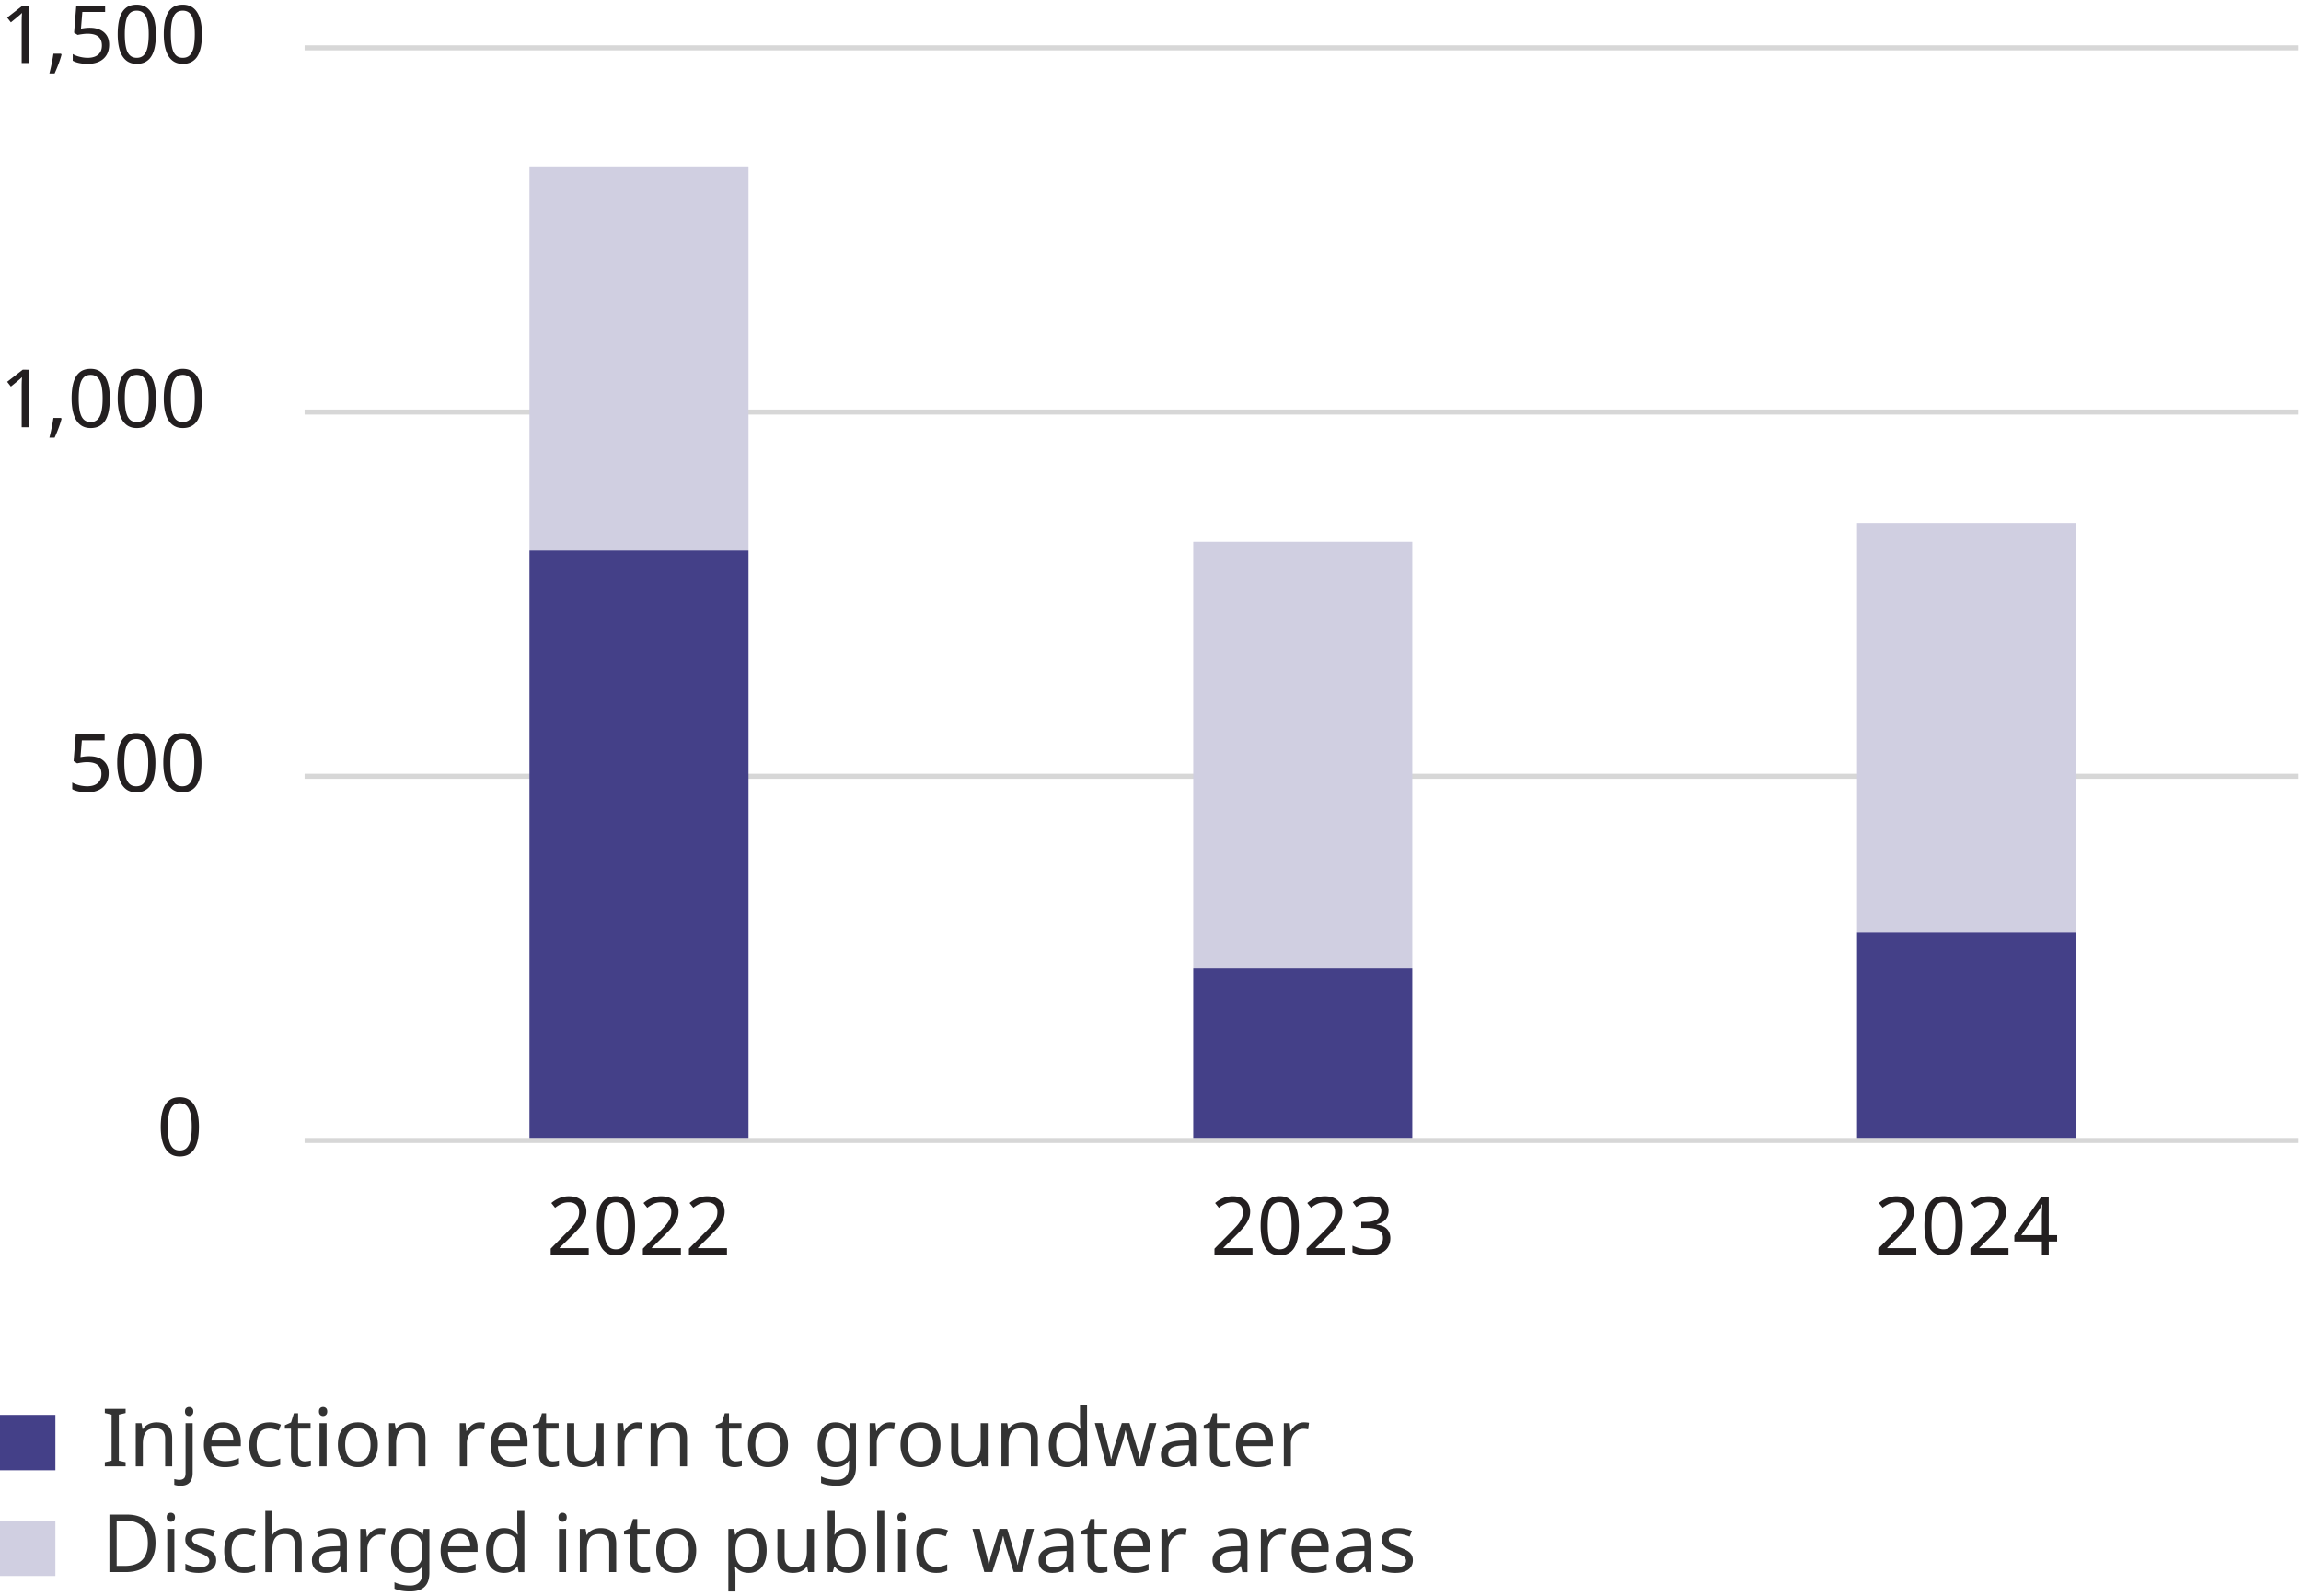 <svg xmlns="http://www.w3.org/2000/svg" width="457" height="317" viewBox="0 0 457 317"><defs><style>.st0,.st1{fill:none}.st2{fill:#444088}.st3{fill:#231f20}.st4{fill:#d0cfe1}.st1{stroke:#d7d7d7;stroke-miterlimit:10}.st5{fill:#333}</style></defs><g id="Grafik"><path class="st3" d="M5.68 12.521H4.305V4.537c0-.309.002-.57.008-.783.005-.214.013-.414.023-.601l.032-.584c-.171.171-.325.315-.464.433l-.528.447-1.216.992-.736-.943 3.088-2.4H5.68v11.424zM12.224 10.842c-.096.373-.219.778-.368 1.216-.148.438-.312.872-.488 1.304-.176.432-.349.84-.52 1.225h-1.04c.106-.406.211-.84.312-1.305.102-.464.195-.922.281-1.376.084-.453.154-.866.207-1.239h1.504l.112.176zM17.84 5.514c.778 0 1.455.133 2.031.4.576.266 1.021.647 1.336 1.144s.473 1.102.473 1.815c0 .79-.171 1.47-.512 2.041-.342.57-.83 1.008-1.465 1.312s-1.4.456-2.296.456a8.218 8.218 0 01-1.655-.16c-.518-.106-.953-.262-1.305-.464V10.73c.385.235.851.419 1.4.552.549.134 1.074.2 1.576.2.564 0 1.059-.088 1.479-.265.421-.176.749-.447.984-.815.234-.368.352-.829.352-1.384 0-.746-.229-1.32-.688-1.721-.458-.399-1.184-.6-2.176-.6-.299 0-.64.027-1.023.08-.385.054-.693.107-.928.16l-.705-.448.433-5.392h5.728v1.279h-4.527l-.271 3.312c.181-.031.426-.069.735-.111.31-.043.65-.064 1.024-.064zM30.96 6.793c0 .929-.069 1.756-.208 2.48-.139.726-.36 1.342-.664 1.848a3.112 3.112 0 01-1.184 1.16c-.486.267-1.07.4-1.752.4-.854 0-1.561-.234-2.121-.704s-.976-1.144-1.248-2.024c-.271-.88-.407-1.934-.407-3.16 0-1.236.125-2.293.376-3.168.25-.874.653-1.543 1.208-2.008.554-.464 1.285-.695 2.192-.695.853 0 1.562.231 2.127.695.566.465.986 1.134 1.265 2.008.277.875.416 1.932.416 3.168zm-6.177 0c0 1.046.078 1.915.232 2.608.154.694.405 1.214.752 1.56.347.348.809.521 1.385.521s1.037-.171 1.383-.512c.348-.341.601-.861.761-1.56.159-.699.239-1.571.239-2.617s-.08-1.912-.239-2.6c-.16-.688-.413-1.205-.761-1.552-.346-.347-.807-.521-1.383-.521s-1.038.174-1.385.521-.598.864-.752 1.552-.232 1.555-.232 2.6zM40.111 6.793c0 .929-.07 1.756-.208 2.48-.139.726-.36 1.342-.664 1.848a3.094 3.094 0 01-1.185 1.16c-.484.267-1.068.4-1.752.4-.854 0-1.56-.234-2.119-.704-.561-.47-.977-1.144-1.248-2.024-.272-.88-.408-1.934-.408-3.16 0-1.236.125-2.293.376-3.168.251-.874.653-1.543 1.208-2.008.555-.464 1.285-.695 2.191-.695.854 0 1.562.231 2.129.695.564.465.986 1.134 1.264 2.008.277.875.416 1.932.416 3.168zm-6.175 0c0 1.046.076 1.915.231 2.608.155.694.405 1.214.752 1.56.347.348.808.521 1.384.521s1.037-.171 1.385-.512c.346-.341.6-.861.76-1.56.16-.699.24-1.571.24-2.617s-.08-1.912-.24-2.6-.414-1.205-.76-1.552c-.348-.347-.809-.521-1.385-.521s-1.037.174-1.384.521-.597.864-.752 1.552-.231 1.555-.231 2.6zM5.68 84.854H4.305v-7.983c0-.31.002-.571.008-.784.005-.214.013-.413.023-.601l.032-.584c-.171.171-.325.315-.464.433l-.528.448-1.216.991-.736-.943 3.088-2.4H5.68v11.424zM12.224 83.175c-.096.373-.219.778-.368 1.216-.148.438-.312.872-.488 1.304-.176.433-.349.841-.52 1.225h-1.04c.106-.405.211-.84.312-1.305.102-.464.195-.922.281-1.376.084-.453.154-.866.207-1.239h1.504l.112.176zM21.808 79.127c0 .928-.069 1.755-.208 2.479-.139.726-.36 1.342-.664 1.849a3.117 3.117 0 01-1.184 1.159c-.486.267-1.07.4-1.752.4-.854 0-1.561-.234-2.121-.704-.56-.469-.976-1.144-1.248-2.023-.271-.881-.407-1.934-.407-3.16 0-1.237.125-2.294.376-3.168.25-.875.653-1.544 1.208-2.008.554-.465 1.285-.696 2.192-.696.853 0 1.562.231 2.127.696.566.464.986 1.133 1.265 2.008.277.874.416 1.931.416 3.168zm-6.177 0c0 1.045.078 1.914.232 2.607.154.694.405 1.214.752 1.561s.809.52 1.385.52 1.037-.17 1.383-.512c.348-.341.601-.861.761-1.56.159-.699.239-1.571.239-2.616s-.08-1.912-.239-2.601c-.16-.688-.413-1.205-.761-1.552-.346-.347-.807-.52-1.383-.52s-1.038.173-1.385.52-.598.864-.752 1.552c-.154.688-.232 1.555-.232 2.601zM30.96 79.127c0 .928-.069 1.755-.208 2.479-.139.726-.36 1.342-.664 1.849a3.117 3.117 0 01-1.184 1.159c-.486.267-1.07.4-1.752.4-.854 0-1.561-.234-2.121-.704-.56-.469-.976-1.144-1.248-2.023-.271-.881-.407-1.934-.407-3.16 0-1.237.125-2.294.376-3.168.25-.875.653-1.544 1.208-2.008.554-.465 1.285-.696 2.192-.696.853 0 1.562.231 2.127.696.566.464.986 1.133 1.265 2.008.277.874.416 1.931.416 3.168zm-6.177 0c0 1.045.078 1.914.232 2.607.154.694.405 1.214.752 1.561s.809.52 1.385.52 1.037-.17 1.383-.512c.348-.341.601-.861.761-1.56.159-.699.239-1.571.239-2.616s-.08-1.912-.239-2.601c-.16-.688-.413-1.205-.761-1.552-.346-.347-.807-.52-1.383-.52s-1.038.173-1.385.52-.598.864-.752 1.552c-.154.688-.232 1.555-.232 2.601zM40.111 79.127c0 .928-.07 1.755-.208 2.479-.139.726-.36 1.342-.664 1.849s-.698.894-1.185 1.159c-.484.267-1.068.4-1.752.4-.854 0-1.56-.234-2.119-.704-.561-.469-.977-1.144-1.248-2.023-.272-.881-.408-1.934-.408-3.16 0-1.237.125-2.294.376-3.168.251-.875.653-1.544 1.208-2.008.555-.465 1.285-.696 2.191-.696.854 0 1.562.231 2.129.696.564.464.986 1.133 1.264 2.008.277.874.416 1.931.416 3.168zm-6.175 0c0 1.045.076 1.914.231 2.607.155.694.405 1.214.752 1.561s.808.52 1.384.52 1.037-.17 1.385-.512c.346-.341.6-.861.76-1.56.16-.699.24-1.571.24-2.616s-.08-1.912-.24-2.601c-.16-.688-.414-1.205-.76-1.552-.348-.347-.809-.52-1.385-.52s-1.037.173-1.384.52-.597.864-.752 1.552c-.155.688-.231 1.555-.231 2.601z"/><g><path class="st3" d="M17.744 150.181c.778 0 1.455.133 2.031.399s1.021.648 1.336 1.145.473 1.102.473 1.815c0 .79-.171 1.47-.512 2.04a3.342 3.342 0 01-1.465 1.312c-.635.304-1.4.456-2.296.456a8.218 8.218 0 01-1.655-.16c-.518-.106-.953-.262-1.305-.464v-1.328c.385.234.851.419 1.4.552.549.134 1.074.2 1.576.2.564 0 1.059-.088 1.479-.265.421-.176.749-.447.984-.815.234-.368.352-.829.352-1.384 0-.747-.229-1.32-.688-1.721-.458-.399-1.184-.6-2.176-.6a7.4 7.4 0 00-1.023.08c-.385.054-.693.106-.928.16l-.705-.448.433-5.392h5.728v1.279h-4.527l-.271 3.312c.181-.032.426-.069.735-.112.31-.042.65-.063 1.024-.063zM30.863 151.46c0 .929-.069 1.755-.207 2.48-.139.726-.361 1.341-.664 1.848-.305.507-.699.894-1.185 1.16s-1.069.4-1.752.4c-.854 0-1.56-.235-2.12-.704-.561-.47-.977-1.145-1.248-2.024s-.408-1.934-.408-3.16c0-1.237.125-2.293.377-3.168.25-.874.652-1.544 1.207-2.008s1.285-.696 2.192-.696c.853 0 1.562.232 2.128.696s.986 1.134 1.264 2.008c.277.875.416 1.931.416 3.168zm-6.175 0c0 1.046.077 1.915.232 2.608.154.693.404 1.213.752 1.56.346.347.808.521 1.384.521s1.037-.171 1.384-.512c.347-.342.6-.861.76-1.561.16-.698.24-1.57.24-2.616s-.08-1.912-.24-2.6c-.16-.688-.413-1.205-.76-1.552s-.808-.521-1.384-.521-1.038.174-1.384.521c-.348.347-.598.863-.752 1.552-.155.688-.232 1.555-.232 2.6zM40.016 151.46c0 .929-.07 1.755-.208 2.48-.139.726-.36 1.341-.664 1.848s-.698.894-1.185 1.16c-.484.267-1.068.4-1.752.4-.854 0-1.56-.235-2.119-.704-.561-.47-.977-1.145-1.248-2.024-.272-.88-.408-1.934-.408-3.16 0-1.237.125-2.293.376-3.168.251-.874.653-1.544 1.208-2.008s1.285-.696 2.191-.696c.854 0 1.562.232 2.129.696.564.464.986 1.134 1.264 2.008.277.875.416 1.931.416 3.168zm-6.176 0c0 1.046.076 1.915.231 2.608s.405 1.213.752 1.56.808.521 1.384.521 1.037-.171 1.385-.512c.346-.342.6-.861.76-1.561.16-.698.24-1.57.24-2.616s-.08-1.912-.24-2.6c-.16-.688-.414-1.205-.76-1.552-.348-.347-.809-.521-1.385-.521s-1.037.174-1.384.521-.597.863-.752 1.552c-.155.688-.231 1.555-.231 2.6z"/></g><path class="st3" d="M39.509 223.793c0 .929-.069 1.756-.208 2.48-.139.726-.36 1.342-.664 1.848a3.112 3.112 0 01-1.184 1.16c-.486.267-1.07.4-1.752.4-.854 0-1.561-.234-2.121-.704s-.976-1.144-1.248-2.024c-.271-.88-.407-1.934-.407-3.16 0-1.236.125-2.293.376-3.168.25-.874.653-1.543 1.208-2.008.554-.464 1.285-.695 2.192-.695.853 0 1.562.231 2.127.695.566.465.986 1.134 1.265 2.008.277.875.416 1.932.416 3.168zm-6.177 0c0 1.046.078 1.915.232 2.608.154.694.405 1.214.752 1.56.347.348.809.521 1.385.521s1.037-.171 1.383-.512c.348-.341.601-.861.761-1.56.159-.699.239-1.571.239-2.617s-.08-1.912-.239-2.6c-.16-.688-.413-1.205-.761-1.552-.346-.347-.807-.521-1.383-.521s-1.038.174-1.385.521-.598.864-.752 1.552-.232 1.555-.232 2.6z"/><path class="st1" d="M60.5 9.5h396M60.5 81.833h396M60.5 154.167h396"/><g><path class="st0" d="M54.126 226.267c0 .614-.083 1.165-.25 1.65a3 3 0 01-.797 1.238c-.365.339-.841.599-1.428.776-.587.179-1.307.269-2.16.269-1.062 0-1.934-.157-2.613-.472s-1.184-.765-1.511-1.351c-.328-.586-.492-1.289-.492-2.111 0-.828.148-1.536.445-2.122s.785-1.036 1.465-1.351c.68-.313 1.582-.471 2.706-.471 1.063 0 1.935.155 2.614.466s1.187.761 1.521 1.351c.334.589.5 1.299.5 2.127zm-6.47 0c0 .579.056 1.062.167 1.452s.3.683.565.879.633.295 1.103.295.838-.097 1.104-.289c.266-.193.457-.484.574-.874.118-.39.177-.877.177-1.463s-.059-1.073-.177-1.463c-.117-.39-.309-.682-.574-.879-.266-.196-.634-.295-1.104-.295s-.837.099-1.103.295c-.266.197-.454.489-.565.879s-.167.877-.167 1.463zM20.052 12.886h-2.799V8.46c0-.122.003-.271.009-.45a24.52 24.52 0 01.065-1.073c-.062.043-.195.12-.398.23-.204.111-.393.209-.565.295l-1.521.707-1.354-.975 4.264-1.962h2.299v7.652zM28.562 7.999c.804 0 1.521.089 2.15.268.631.179 1.128.439 1.493.782.364.343.547.769.547 1.275 0 .551-.198 1.025-.594 1.426s-.985.707-1.771.922c-.785.214-1.758.321-2.92.321-.692 0-1.344-.036-1.956-.107a9.554 9.554 0 01-1.604-.311v-1.394c.457.136 1.008.252 1.65.349s1.248.145 1.816.145c.557 0 1.022-.043 1.4-.129.376-.086.664-.218.861-.396a.883.883 0 00.297-.686c0-.379-.217-.666-.648-.863-.434-.196-1.101-.294-2.003-.294-.346 0-.704.02-1.075.059-.37.039-.68.077-.927.112l-1.112-.343.501-3.901h7.174v1.372h-4.728l-.24 1.5.677-.069c.24-.024.577-.037 1.01-.037zM43.521 9.06c0 .614-.083 1.165-.25 1.65a3 3 0 01-.797 1.238c-.365.339-.841.599-1.428.776-.587.179-1.307.269-2.16.269-1.062 0-1.934-.157-2.613-.472s-1.184-.765-1.511-1.351c-.328-.586-.492-1.289-.492-2.111 0-.828.148-1.536.445-2.122s.785-1.036 1.465-1.351c.68-.313 1.582-.471 2.706-.471 1.063 0 1.935.155 2.614.466s1.187.761 1.521 1.351c.334.589.5 1.299.5 2.127zm-6.469 0c0 .579.056 1.062.167 1.452s.3.683.565.879.633.295 1.103.295.838-.097 1.104-.289c.266-.193.457-.484.574-.874.118-.39.177-.877.177-1.463s-.059-1.073-.177-1.463c-.117-.39-.309-.682-.574-.879-.266-.196-.634-.295-1.104-.295s-.837.099-1.103.295c-.266.197-.454.489-.565.879s-.167.877-.167 1.463zM54.126 9.06c0 .614-.083 1.165-.25 1.65a3 3 0 01-.797 1.238c-.365.339-.841.599-1.428.776-.587.179-1.307.269-2.16.269-1.062 0-1.934-.157-2.613-.472s-1.184-.765-1.511-1.351c-.328-.586-.492-1.289-.492-2.111 0-.828.148-1.536.445-2.122s.785-1.036 1.465-1.351c.68-.313 1.582-.471 2.706-.471 1.063 0 1.935.155 2.614.466s1.187.761 1.521 1.351c.334.589.5 1.299.5 2.127zm-6.47 0c0 .579.056 1.062.167 1.452s.3.683.565.879.633.295 1.103.295.838-.097 1.104-.289c.266-.193.457-.484.574-.874.118-.39.177-.877.177-1.463s-.059-1.073-.177-1.463c-.117-.39-.309-.682-.574-.879-.266-.196-.634-.295-1.104-.295s-.837.099-1.103.295c-.266.197-.454.489-.565.879s-.167.877-.167 1.463z"/><g><path class="st4" d="M105.156 33.049h43.505v76.312h-43.505zM236.99 107.624h43.505v84.711H236.99zM368.823 103.859h43.505v81.38h-43.505z"/><g><path class="st2" d="M105.156 109.361h43.505v116.712h-43.505zM236.99 192.334h43.505v33.739H236.99zM368.823 185.239h43.505v40.835h-43.505z"/></g></g></g><path class="st1" d="M60.5 226.5h396"/><path class="st2" d="M0 281h11v11H0z"/></g><g id="EN"><path class="st5" d="M24.947 291.229h-4.128v-.832l1.344-.304v-9.136l-1.344-.32v-.832h4.128v.832l-1.344.32v9.136l1.344.304v.832zM31.091 282.492c1.024 0 1.798.248 2.32.744s.784 1.299.784 2.408v5.584h-1.393v-5.488c0-.693-.154-1.21-.464-1.552-.31-.341-.794-.512-1.456-.512-.949 0-1.605.267-1.968.8s-.544 1.302-.544 2.304v4.448h-1.408v-8.576h1.137l.207 1.168h.08c.192-.299.43-.547.713-.744.281-.197.594-.344.936-.439s.693-.145 1.056-.145zM35.843 295.068c-.267 0-.501-.019-.704-.056a3.482 3.482 0 01-.527-.136v-1.137c.159.043.324.08.496.112.17.032.357.048.559.048.342 0 .625-.094.849-.279.224-.188.336-.542.336-1.064v-9.904h1.408v9.856c0 .533-.085.991-.256 1.376a1.865 1.865 0 01-.784.88c-.352.202-.811.304-1.376.304zm.895-14.736c0-.309.08-.535.24-.68a.852.852 0 01.592-.216.84.84 0 01.568.216c.166.145.248.371.248.68 0 .299-.082.523-.248.672a.821.821 0 01-.568.225.83.83 0 01-.592-.225c-.16-.148-.24-.373-.24-.672zM44.291 282.492c.736 0 1.367.16 1.896.48s.934.771 1.216 1.352c.283.582.424 1.262.424 2.04v.849h-5.871c.021.971.27 1.709.744 2.216s1.138.76 1.991.76c.544 0 1.026-.051 1.448-.151a8.289 8.289 0 001.305-.44v1.231a6.65 6.65 0 01-1.297.424 7.38 7.38 0 01-1.52.137c-.811 0-1.528-.166-2.152-.496s-1.109-.824-1.456-1.48c-.347-.655-.521-1.458-.521-2.408 0-.938.158-1.743.473-2.415.314-.673.758-1.189 1.328-1.552.57-.363 1.234-.545 1.992-.545zm-.017 1.153c-.672 0-1.202.216-1.592.648-.39.432-.622 1.031-.696 1.8h4.368c0-.491-.075-.917-.224-1.28a1.873 1.873 0 00-.68-.855c-.305-.209-.696-.312-1.177-.312zM53.443 291.389c-.758 0-1.432-.154-2.024-.464-.592-.31-1.056-.79-1.392-1.44s-.504-1.482-.504-2.496c0-1.056.176-1.914.527-2.576.352-.661.83-1.146 1.432-1.455.604-.31 1.289-.465 2.057-.465.438 0 .858.046 1.264.137.406.09.736.199.992.328l-.432 1.168c-.256-.097-.555-.188-.896-.272s-.661-.128-.96-.128c-.575 0-1.05.123-1.424.368s-.651.607-.832 1.088c-.182.479-.272 1.077-.272 1.792 0 .683.091 1.264.272 1.744.181.479.453.843.815 1.088.363.245.816.368 1.361.368.469 0 .882-.048 1.239-.145.357-.096.686-.213.983-.352v1.248a4.027 4.027 0 01-.951.344c-.347.08-.766.12-1.256.12zM60.547 290.236c.213 0 .432-.019.656-.056.224-.037.404-.077.543-.12v1.072a2.399 2.399 0 01-.639.184 4.71 4.71 0 01-.801.072c-.447 0-.861-.078-1.24-.232s-.686-.424-.92-.808-.352-.923-.352-1.616v-4.992h-1.217v-.672l1.232-.56.561-1.824h.832v1.968h2.479v1.088h-2.479v4.96c0 .522.125.91.375 1.16s.574.376.969.376zM64.179 279.437c.214 0 .402.072.567.216.166.145.248.371.248.68 0 .299-.082.523-.248.672a.819.819 0 01-.567.225.83.83 0 01-.593-.225c-.159-.148-.239-.373-.239-.672 0-.309.08-.535.239-.68a.853.853 0 01.593-.216zm.688 3.215v8.576h-1.408v-8.576h1.408zM75.043 286.925c0 .714-.094 1.347-.28 1.896a3.97 3.97 0 01-.8 1.4 3.355 3.355 0 01-1.264.872 4.454 4.454 0 01-1.656.296c-.566 0-1.088-.099-1.568-.296s-.896-.488-1.248-.872a4.095 4.095 0 01-.824-1.4c-.197-.549-.296-1.182-.296-1.896 0-.949.16-1.752.479-2.408a3.427 3.427 0 011.377-1.504c.597-.347 1.307-.521 2.127-.521.779 0 1.465.174 2.057.521s1.057.848 1.393 1.504.504 1.459.504 2.408zm-6.481 0c0 .672.088 1.256.264 1.752s.451.877.824 1.144.848.4 1.424.4 1.051-.134 1.424-.4.648-.647.824-1.144.264-1.08.264-1.752c0-.683-.09-1.265-.271-1.744-.182-.48-.456-.851-.824-1.112-.367-.261-.846-.392-1.432-.392-.875 0-1.51.288-1.904.864-.395.575-.592 1.37-.592 2.384zM81.395 282.492c1.024 0 1.797.248 2.32.744.522.496.783 1.299.783 2.408v5.584h-1.391v-5.488c0-.693-.155-1.21-.465-1.552-.31-.341-.795-.512-1.456-.512-.949 0-1.605.267-1.968.8s-.544 1.302-.544 2.304v4.448h-1.408v-8.576h1.136l.209 1.168h.08c.191-.299.429-.547.711-.744.283-.197.595-.344.937-.439a3.879 3.879 0 011.056-.145zM95.314 282.492c.16 0 .334.008.52.024.188.016.35.04.488.072l-.176 1.296c-.139-.032-.291-.059-.456-.08s-.323-.032-.472-.032c-.331 0-.646.069-.944.208a2.603 2.603 0 00-.8.584 2.737 2.737 0 00-.553.904 3.327 3.327 0 00-.199 1.184v4.576h-1.408v-8.576h1.152l.16 1.568h.063c.182-.32.4-.61.656-.872s.55-.47.88-.624.693-.232 1.088-.232zM101.234 282.492c.736 0 1.367.16 1.896.48s.934.771 1.216 1.352c.283.582.424 1.262.424 2.04v.849h-5.871c.021.971.27 1.709.744 2.216s1.138.76 1.991.76c.544 0 1.026-.051 1.448-.151a8.289 8.289 0 001.305-.44v1.231a6.65 6.65 0 01-1.297.424 7.38 7.38 0 01-1.52.137c-.811 0-1.528-.166-2.152-.496s-1.109-.824-1.456-1.48c-.347-.655-.521-1.458-.521-2.408 0-.938.158-1.743.473-2.415.314-.673.758-1.189 1.328-1.552.57-.363 1.234-.545 1.992-.545zm-.016 1.153c-.672 0-1.202.216-1.592.648-.39.432-.622 1.031-.696 1.8h4.368c0-.491-.075-.917-.224-1.28a1.873 1.873 0 00-.68-.855c-.305-.209-.696-.312-1.177-.312zM109.811 290.236c.213 0 .432-.019.656-.056.224-.037.404-.077.543-.12v1.072a2.399 2.399 0 01-.639.184 4.71 4.71 0 01-.801.072c-.447 0-.861-.078-1.24-.232s-.686-.424-.92-.808-.352-.923-.352-1.616v-4.992h-1.217v-.672l1.232-.56.561-1.824h.832v1.968h2.479v1.088h-2.479v4.96c0 .522.125.91.375 1.16s.574.376.969.376zM119.89 282.652v8.576h-1.151l-.209-1.136h-.063a2.311 2.311 0 01-.704.735 3.138 3.138 0 01-.943.424 4.15 4.15 0 01-1.072.137c-.684 0-1.256-.109-1.721-.328a2.21 2.21 0 01-1.047-1.016c-.235-.459-.353-1.051-.353-1.776v-5.616h1.424v5.521c0 .683.154 1.194.464 1.536.31.341.789.512 1.439.512.641 0 1.145-.12 1.513-.36.368-.239.63-.592.784-1.056s.232-1.026.232-1.688v-4.464h1.407zM126.609 282.492c.16 0 .334.008.521.024s.35.04.488.072l-.177 1.296a4.635 4.635 0 00-.455-.08 3.77 3.77 0 00-.473-.032c-.33 0-.645.069-.943.208s-.566.334-.801.584a2.735 2.735 0 00-.552.904c-.134.352-.2.746-.2 1.184v4.576h-1.408v-8.576h1.152l.16 1.568h.064c.182-.32.4-.61.656-.872s.549-.47.879-.624a2.546 2.546 0 011.088-.232zM133.346 282.492c1.024 0 1.797.248 2.32.744.522.496.783 1.299.783 2.408v5.584h-1.391v-5.488c0-.693-.155-1.21-.465-1.552-.31-.341-.795-.512-1.456-.512-.949 0-1.605.267-1.968.8s-.544 1.302-.544 2.304v4.448h-1.408v-8.576h1.136l.209 1.168h.08c.191-.299.429-.547.711-.744.283-.197.595-.344.937-.439a3.879 3.879 0 011.056-.145zM146.13 290.236c.213 0 .432-.019.655-.056.225-.037.406-.077.545-.12v1.072c-.15.074-.363.136-.641.184s-.543.072-.8.072c-.448 0-.861-.078-1.239-.232a1.91 1.91 0 01-.92-.808c-.235-.384-.353-.923-.353-1.616v-4.992h-1.216v-.672l1.231-.56.56-1.824h.832v1.968h2.48v1.088h-2.48v4.96c0 .522.126.91.377 1.16.25.251.572.376.968.376zM156.498 286.925c0 .714-.094 1.347-.28 1.896a3.97 3.97 0 01-.8 1.4 3.355 3.355 0 01-1.264.872 4.454 4.454 0 01-1.656.296c-.566 0-1.088-.099-1.568-.296s-.896-.488-1.248-.872a4.095 4.095 0 01-.824-1.4c-.197-.549-.296-1.182-.296-1.896 0-.949.16-1.752.479-2.408a3.427 3.427 0 011.377-1.504c.597-.347 1.307-.521 2.127-.521.779 0 1.465.174 2.057.521s1.057.848 1.393 1.504.504 1.459.504 2.408zm-6.48 0c0 .672.088 1.256.264 1.752s.451.877.824 1.144.848.4 1.424.4 1.051-.134 1.424-.4.648-.647.824-1.144.264-1.08.264-1.752c0-.683-.09-1.265-.271-1.744-.182-.48-.456-.851-.824-1.112-.367-.261-.846-.392-1.432-.392-.875 0-1.51.288-1.904.864-.395.575-.592 1.37-.592 2.384zM165.922 282.492c.564 0 1.074.107 1.527.32.453.214.84.539 1.16.977h.08l.191-1.137h1.121v8.721c0 .811-.139 1.49-.416 2.039-.277.55-.699.963-1.265 1.24s-1.285.416-2.159.416c-.619 0-1.188-.045-1.705-.136s-.979-.227-1.384-.408v-1.296c.405.213.88.379 1.425.496a8.274 8.274 0 001.744.176c.735 0 1.314-.216 1.735-.648.421-.432.632-1.021.632-1.768v-.336a14.71 14.71 0 01.049-1.056h-.064c-.299.438-.67.763-1.112.976s-.958.32-1.544.32c-1.109 0-1.977-.39-2.6-1.168-.625-.779-.937-1.867-.937-3.264 0-1.365.312-2.451.937-3.257.623-.805 1.484-1.208 2.584-1.208zm.191 1.185c-.48 0-.888.128-1.224.384s-.593.629-.769 1.12-.264 1.088-.264 1.792c0 1.056.194 1.863.584 2.424.389.561.957.84 1.704.84.437 0 .811-.056 1.12-.168.309-.111.564-.288.768-.527.203-.24.352-.547.448-.92.097-.374.144-.816.144-1.328v-.336c0-.779-.088-1.408-.264-1.889-.176-.479-.451-.832-.824-1.056s-.848-.336-1.424-.336zM176.721 282.492c.16 0 .334.008.521.024s.35.04.488.072l-.177 1.296a4.635 4.635 0 00-.455-.08 3.77 3.77 0 00-.473-.032c-.33 0-.645.069-.943.208s-.566.334-.801.584a2.735 2.735 0 00-.552.904c-.134.352-.2.746-.2 1.184v4.576h-1.408v-8.576h1.152l.16 1.568h.064c.182-.32.4-.61.656-.872s.549-.47.879-.624a2.546 2.546 0 011.088-.232zM186.785 286.925c0 .714-.094 1.347-.279 1.896a3.972 3.972 0 01-.801 1.4c-.347.384-.768.675-1.264.872s-1.049.296-1.656.296a4.092 4.092 0 01-1.568-.296 3.46 3.46 0 01-1.248-.872 4.095 4.095 0 01-.824-1.4c-.197-.549-.295-1.182-.295-1.896 0-.949.16-1.752.479-2.408.32-.656.778-1.157 1.376-1.504s1.307-.521 2.128-.521c.778 0 1.464.174 2.056.521.593.347 1.057.848 1.393 1.504s.504 1.459.504 2.408zm-6.48 0c0 .672.088 1.256.265 1.752.176.496.45.877.823 1.144.374.267.849.4 1.425.4s1.05-.134 1.424-.4c.373-.267.647-.647.824-1.144.176-.496.264-1.08.264-1.752 0-.683-.091-1.265-.272-1.744-.181-.48-.455-.851-.823-1.112-.368-.261-.846-.392-1.433-.392-.875 0-1.51.288-1.903.864-.396.575-.593 1.37-.593 2.384zM196.177 282.652v8.576h-1.151l-.209-1.136h-.063a2.311 2.311 0 01-.704.735 3.138 3.138 0 01-.943.424 4.15 4.15 0 01-1.072.137c-.684 0-1.256-.109-1.721-.328a2.21 2.21 0 01-1.047-1.016c-.235-.459-.353-1.051-.353-1.776v-5.616h1.424v5.521c0 .683.154 1.194.464 1.536.31.341.789.512 1.439.512.641 0 1.145-.12 1.513-.36.368-.239.63-.592.784-1.056s.232-1.026.232-1.688v-4.464h1.407zM203.025 282.492c1.023 0 1.797.248 2.32.744.521.496.783 1.299.783 2.408v5.584h-1.392v-5.488c0-.693-.155-1.21-.464-1.552-.311-.341-.795-.512-1.457-.512-.949 0-1.605.267-1.967.8-.363.533-.545 1.302-.545 2.304v4.448h-1.408v-8.576h1.137l.208 1.168h.08a2.62 2.62 0 01.712-.744c.282-.197.594-.344.936-.439s.693-.145 1.057-.145zM211.825 291.389c-1.067 0-1.92-.371-2.56-1.112-.641-.741-.961-1.848-.961-3.319s.323-2.584.969-3.336c.645-.753 1.501-1.129 2.568-1.129.447 0 .837.057 1.168.168.33.112.618.265.863.456.246.192.453.405.624.641h.097c-.012-.139-.029-.345-.057-.616a7.252 7.252 0 01-.04-.648v-3.424h1.408v12.16h-1.136l-.208-1.152h-.064a3.154 3.154 0 01-.624.664c-.245.197-.535.355-.871.473s-.729.176-1.177.176zm.224-1.168c.906 0 1.545-.248 1.912-.744.368-.496.553-1.245.553-2.248v-.256c0-1.066-.176-1.886-.528-2.456s-1.003-.856-1.952-.856c-.758 0-1.325.302-1.704.904-.378.603-.567 1.411-.567 2.424 0 1.024.189 1.819.567 2.385.379.564.952.848 1.72.848zM224.161 286.381c-.063-.225-.128-.445-.192-.664a17.835 17.835 0 01-.168-.624l-.136-.552a7.03 7.03 0 01-.096-.433h-.063a12.91 12.91 0 01-.089.433 24.555 24.555 0 01-.288 1.192c-.058.219-.125.44-.199.664l-1.537 4.816h-1.6l-2.352-8.576h1.455l1.185 4.576a27.848 27.848 0 01.44 1.832c.059.282.098.525.119.728h.064c.032-.128.069-.288.111-.479l.137-.608a14.955 14.955 0 01.328-1.216l1.52-4.832h1.536l1.472 4.832c.075.245.152.507.232.783.08.278.152.547.217.809.063.262.105.493.127.696h.064c.021-.182.061-.408.12-.681a45.587 45.587 0 01.456-1.864l1.199-4.576h1.44l-2.384 8.576h-1.648l-1.472-4.832zM234.449 282.509c1.045 0 1.818.229 2.32.688.5.459.752 1.189.752 2.192v5.84h-1.025l-.271-1.216h-.064c-.244.31-.498.567-.76.776-.262.207-.56.359-.896.455-.336.097-.744.145-1.224.145a3.4 3.4 0 01-1.385-.272 2.122 2.122 0 01-.968-.84c-.235-.378-.353-.856-.353-1.432 0-.854.336-1.513 1.009-1.977.672-.464 1.706-.717 3.104-.76l1.455-.048v-.512c0-.715-.154-1.211-.464-1.488s-.747-.416-1.312-.416c-.448 0-.875.066-1.28.2s-.784.285-1.136.456l-.432-1.057a6.465 6.465 0 011.327-.52 5.854 5.854 0 011.601-.216zm.416 4.575c-1.067.043-1.807.214-2.217.513s-.615.72-.615 1.264c0 .48.146.832.439 1.056.293.225.67.336 1.128.336.726 0 1.328-.199 1.808-.6.48-.4.721-1.016.721-1.848v-.768l-1.264.047zM243.041 290.236c.213 0 .432-.019.656-.056.224-.037.404-.077.543-.12v1.072a2.399 2.399 0 01-.639.184 4.71 4.71 0 01-.801.072c-.447 0-.861-.078-1.24-.232s-.686-.424-.92-.808-.352-.923-.352-1.616v-4.992h-1.217v-.672l1.232-.56.561-1.824h.832v1.968h2.479v1.088h-2.479v4.96c0 .522.125.91.375 1.16s.574.376.969.376zM249.264 282.492c.736 0 1.369.16 1.896.48.528.32.934.771 1.217 1.352.281.582.424 1.262.424 2.04v.849h-5.873c.021.971.27 1.709.744 2.216s1.139.76 1.992.76a6.29 6.29 0 001.448-.151 8.244 8.244 0 001.304-.44v1.231a6.641 6.641 0 01-1.296.424 7.377 7.377 0 01-1.521.137c-.811 0-1.527-.166-2.151-.496s-1.109-.824-1.456-1.48c-.347-.655-.52-1.458-.52-2.408 0-.938.156-1.743.472-2.415.314-.673.757-1.189 1.328-1.552.57-.363 1.234-.545 1.991-.545zm-.016 1.153c-.672 0-1.203.216-1.592.648-.39.432-.621 1.031-.695 1.8h4.367c0-.491-.074-.917-.224-1.28a1.862 1.862 0 00-.681-.855c-.304-.209-.695-.312-1.176-.312zM258.977 282.492c.16 0 .334.008.52.024.188.016.35.04.488.072l-.176 1.296c-.139-.032-.291-.059-.456-.08s-.323-.032-.472-.032c-.331 0-.646.069-.944.208a2.603 2.603 0 00-.8.584 2.737 2.737 0 00-.553.904 3.327 3.327 0 00-.199 1.184v4.576h-1.408v-8.576h1.152l.16 1.568h.063c.182-.32.4-.61.656-.872s.55-.47.88-.624.693-.232 1.088-.232z"/><g><path class="st5" d="M30.883 306.404c0 1.28-.237 2.353-.711 3.217a4.605 4.605 0 01-2.041 1.951c-.885.438-1.957.656-3.216.656H21.73v-11.424h3.521c1.152 0 2.149.213 2.992.64s1.493 1.054 1.952 1.88c.459.827.688 1.854.688 3.08zm-1.52.049c0-1.014-.168-1.846-.504-2.496a3.193 3.193 0 00-1.473-1.448c-.645-.314-1.426-.472-2.344-.472h-1.871v8.959h1.551c1.547 0 2.707-.381 3.48-1.144s1.16-1.896 1.16-3.399zM33.939 300.437c.213 0 .402.072.567.216.165.145.248.371.248.68 0 .299-.083.523-.248.672a.819.819 0 01-.567.225.83.83 0 01-.593-.225c-.159-.148-.239-.373-.239-.672 0-.309.08-.535.239-.68a.853.853 0 01.593-.216zm.688 3.215v8.576h-1.408v-8.576h1.408zM42.931 309.86c0 .555-.139 1.019-.416 1.392-.277.374-.672.656-1.184.849-.513.192-1.12.288-1.824.288a7.132 7.132 0 01-1.544-.145 4.778 4.778 0 01-1.145-.399v-1.28c.342.171.755.328 1.24.473.485.144.979.215 1.48.215.715 0 1.232-.114 1.552-.344.319-.229.479-.535.479-.92a.997.997 0 00-.176-.576c-.117-.17-.328-.341-.632-.512-.304-.17-.739-.362-1.304-.576-.555-.213-1.029-.426-1.424-.64s-.699-.47-.912-.769c-.214-.298-.32-.682-.32-1.151 0-.726.296-1.285.889-1.681.592-.395 1.367-.592 2.328-.592.521 0 1.01.051 1.463.152s.877.242 1.272.424l-.479 1.12c-.363-.149-.742-.277-1.137-.384s-.8-.16-1.216-.16c-.576 0-1.017.094-1.319.28-.305.187-.457.439-.457.76 0 .234.07.435.209.6.138.166.369.326.695.48.325.154.76.339 1.305.552.543.203 1.008.411 1.391.624.385.214.678.472.881.776.202.304.304.686.304 1.144zM48.451 312.389c-.758 0-1.432-.154-2.024-.464-.592-.31-1.056-.79-1.392-1.44s-.504-1.482-.504-2.496c0-1.056.176-1.914.527-2.576.352-.661.83-1.146 1.432-1.455.604-.31 1.289-.465 2.057-.465.438 0 .858.046 1.264.137.406.09.736.199.992.328l-.432 1.168c-.256-.097-.555-.188-.896-.272s-.661-.128-.96-.128c-.575 0-1.05.123-1.424.368s-.651.607-.832 1.088c-.182.479-.272 1.077-.272 1.792 0 .683.091 1.264.272 1.744.181.479.453.843.815 1.088.363.245.816.368 1.361.368.469 0 .882-.048 1.239-.145.357-.096.686-.213.983-.352v1.248a4.027 4.027 0 01-.951.344c-.347.08-.766.12-1.256.12zM54.099 303.637a9.876 9.876 0 01-.08 1.199h.097c.181-.298.41-.543.688-.735s.586-.339.928-.44a3.705 3.705 0 011.057-.151c.693 0 1.271.109 1.735.327a2.21 2.21 0 011.048 1.017c.234.459.352 1.056.352 1.792v5.584h-1.391v-5.488c0-.693-.155-1.21-.465-1.552-.31-.341-.795-.512-1.456-.512-.64 0-1.142.12-1.504.36-.362.239-.622.592-.776 1.056s-.231 1.032-.231 1.704v4.432h-1.408v-12.16h1.408v3.568zM65.826 303.509c1.046 0 1.818.229 2.32.688.502.459.752 1.189.752 2.192v5.84h-1.023l-.272-1.216h-.063c-.246.31-.499.567-.76.776a2.574 2.574 0 01-.896.455c-.336.097-.744.145-1.225.145a3.39 3.39 0 01-1.383-.272 2.114 2.114 0 01-.969-.84c-.234-.378-.352-.856-.352-1.432 0-.854.336-1.513 1.008-1.977s1.707-.717 3.104-.76l1.457-.048v-.512c0-.715-.155-1.211-.465-1.488s-.746-.416-1.312-.416c-.447 0-.874.066-1.279.2a9.257 9.257 0 00-1.137.456l-.432-1.057a6.475 6.475 0 011.328-.52 5.841 5.841 0 011.6-.216zm.416 4.575c-1.066.043-1.805.214-2.215.513-.411.299-.617.72-.617 1.264 0 .48.146.832.44 1.056.294.225.669.336 1.128.336.726 0 1.328-.199 1.809-.6.479-.4.72-1.016.72-1.848v-.768l-1.265.047zM75.555 303.492c.16 0 .334.008.52.024.188.016.35.04.488.072l-.176 1.296c-.139-.032-.291-.059-.456-.08s-.323-.032-.472-.032c-.331 0-.646.069-.944.208a2.603 2.603 0 00-.8.584 2.737 2.737 0 00-.553.904 3.327 3.327 0 00-.199 1.184v4.576h-1.408v-8.576h1.152l.16 1.568h.063c.182-.32.4-.61.656-.872s.55-.47.88-.624.693-.232 1.088-.232zM81.202 303.492a3.55 3.55 0 011.528.32c.453.214.84.539 1.16.977h.08l.191-1.137h1.12v8.721c0 .811-.139 1.49-.416 2.039-.277.55-.698.963-1.265 1.24-.564.277-1.285.416-2.159.416-.618 0-1.187-.045-1.704-.136s-.979-.227-1.385-.408v-1.296c.406.213.881.379 1.425.496s1.125.176 1.744.176c.735 0 1.314-.216 1.735-.648.422-.432.633-1.021.633-1.768v-.336c0-.128.005-.312.016-.552.01-.24.021-.408.032-.504h-.064a2.805 2.805 0 01-1.112.976c-.442.213-.957.32-1.543.32-1.109 0-1.977-.39-2.601-1.168-.624-.779-.937-1.867-.937-3.264 0-1.365.312-2.451.937-3.257.624-.805 1.485-1.208 2.584-1.208zm.193 1.185c-.48 0-.889.128-1.225.384s-.592.629-.768 1.12-.264 1.088-.264 1.792c0 1.056.193 1.863.584 2.424.389.561.957.84 1.703.84.438 0 .811-.056 1.121-.168.309-.111.564-.288.768-.527.202-.24.352-.547.447-.92.097-.374.145-.816.145-1.328v-.336c0-.779-.088-1.408-.264-1.889-.176-.479-.451-.832-.824-1.056s-.848-.336-1.424-.336zM91.314 303.492c.736 0 1.367.16 1.896.48s.934.771 1.216 1.352c.283.582.424 1.262.424 2.04v.849h-5.871c.021.971.27 1.709.744 2.216s1.138.76 1.991.76c.544 0 1.026-.051 1.448-.151a8.289 8.289 0 001.305-.44v1.231a6.65 6.65 0 01-1.297.424 7.38 7.38 0 01-1.52.137c-.811 0-1.528-.166-2.152-.496s-1.109-.824-1.456-1.48c-.347-.655-.521-1.458-.521-2.408 0-.938.158-1.743.473-2.415.314-.673.758-1.189 1.328-1.552.57-.363 1.234-.545 1.992-.545zm-.016 1.153c-.672 0-1.202.216-1.592.648-.39.432-.622 1.031-.696 1.8h4.368c0-.491-.075-.917-.224-1.28a1.873 1.873 0 00-.68-.855c-.305-.209-.696-.312-1.177-.312zM100.066 312.389c-1.066 0-1.92-.371-2.561-1.112-.639-.741-.959-1.848-.959-3.319s.322-2.584.968-3.336c.646-.753 1.501-1.129 2.567-1.129.448 0 .838.057 1.168.168.331.112.619.265.865.456.244.192.453.405.623.641h.096c-.01-.139-.029-.345-.056-.616a7.252 7.252 0 01-.04-.648v-3.424h1.408v12.16h-1.136l-.208-1.152h-.064c-.17.246-.379.467-.623.664-.246.197-.537.355-.873.473s-.728.176-1.176.176zm.225-1.168c.906 0 1.543-.248 1.912-.744.367-.496.551-1.245.551-2.248v-.256c0-1.066-.176-1.886-.527-2.456s-1.003-.856-1.952-.856c-.757 0-1.325.302-1.704.904s-.568 1.411-.568 2.424c0 1.024.189 1.819.568 2.385.379.564.952.848 1.721.848zM111.746 300.437c.213 0 .402.072.568.216.165.145.248.371.248.68 0 .299-.083.523-.248.672a.823.823 0 01-.568.225.83.83 0 01-.592-.225c-.16-.148-.24-.373-.24-.672 0-.309.08-.535.24-.68a.852.852 0 01.592-.216zm.688 3.215v8.576h-1.408v-8.576h1.408zM119.281 303.492c1.025 0 1.798.248 2.32.744.523.496.784 1.299.784 2.408v5.584h-1.392v-5.488c0-.693-.154-1.21-.465-1.552-.309-.341-.794-.512-1.455-.512-.949 0-1.605.267-1.969.8-.362.533-.543 1.302-.543 2.304v4.448h-1.408v-8.576h1.136l.208 1.168h.08c.191-.299.43-.547.712-.744s.595-.344.937-.439a3.877 3.877 0 011.055-.145zM127.906 311.236c.213 0 .432-.019.656-.056.224-.037.404-.077.543-.12v1.072a2.399 2.399 0 01-.639.184 4.71 4.71 0 01-.801.072c-.447 0-.861-.078-1.24-.232s-.686-.424-.92-.808-.352-.923-.352-1.616v-4.992h-1.217v-.672l1.232-.56.561-1.824h.832v1.968h2.479v1.088h-2.479v4.96c0 .522.125.91.375 1.16s.574.376.969.376zM138.273 307.925c0 .714-.094 1.347-.279 1.896a3.972 3.972 0 01-.801 1.4c-.347.384-.768.675-1.264.872s-1.049.296-1.656.296a4.092 4.092 0 01-1.568-.296 3.46 3.46 0 01-1.248-.872 4.095 4.095 0 01-.824-1.4c-.197-.549-.295-1.182-.295-1.896 0-.949.16-1.752.479-2.408.32-.656.778-1.157 1.376-1.504s1.307-.521 2.128-.521c.778 0 1.464.174 2.056.521.593.347 1.057.848 1.393 1.504s.504 1.459.504 2.408zm-6.48 0c0 .672.088 1.256.265 1.752.176.496.45.877.823 1.144.374.267.849.4 1.425.4s1.05-.134 1.424-.4c.373-.267.647-.647.824-1.144.176-.496.264-1.08.264-1.752 0-.683-.091-1.265-.272-1.744-.181-.48-.455-.851-.823-1.112-.368-.261-.846-.392-1.433-.392-.875 0-1.51.288-1.903.864-.396.575-.593 1.37-.593 2.384zM148.737 303.492c1.056 0 1.907.368 2.552 1.104.646.735.969 1.845.969 3.328 0 .971-.146 1.789-.44 2.456-.294.666-.704 1.168-1.231 1.504-.529.336-1.15.504-1.865.504-.438 0-.826-.059-1.168-.176-.341-.117-.631-.27-.871-.456s-.445-.393-.616-.616h-.097c.021.182.043.41.064.688s.032.518.032.721v3.52h-1.408v-12.416h1.152l.192 1.168h.063a3.51 3.51 0 01.616-.672c.24-.202.527-.362.863-.48a3.633 3.633 0 011.192-.176zm-.256 1.185c-.576 0-1.04.109-1.392.327-.353.219-.608.547-.769.984s-.245.992-.256 1.664v.272c0 .704.074 1.302.224 1.792s.402.863.76 1.119c.357.257.846.385 1.465.385.521 0 .951-.145 1.287-.432.336-.289.587-.681.752-1.177.166-.496.248-1.063.248-1.704 0-.98-.189-1.765-.567-2.352-.379-.587-.963-.88-1.752-.88zM161.665 303.652v8.576h-1.151l-.209-1.136h-.063a2.311 2.311 0 01-.704.735 3.138 3.138 0 01-.943.424 4.15 4.15 0 01-1.072.137c-.684 0-1.256-.109-1.721-.328a2.21 2.21 0 01-1.047-1.016c-.235-.459-.353-1.051-.353-1.776v-5.616h1.424v5.521c0 .683.154 1.194.464 1.536.31.341.789.512 1.439.512.641 0 1.145-.12 1.513-.36.368-.239.63-.592.784-1.056s.232-1.026.232-1.688v-4.464h1.407zM165.793 303.028c0 .363-.008.702-.023 1.017s-.035.562-.057.744h.08a2.994 2.994 0 011.008-.912c.428-.246.977-.368 1.648-.368 1.066 0 1.923.37 2.568 1.112.645.741.968 1.848.968 3.319 0 .981-.146 1.803-.44 2.464-.293.662-.706 1.158-1.24 1.488-.533.33-1.151.496-1.855.496-.672 0-1.221-.123-1.648-.368a3.148 3.148 0 01-1.008-.88h-.111l-.288 1.088h-1.009v-12.16h1.408v2.96zm2.416 1.649c-.607 0-1.088.114-1.439.344s-.604.581-.752 1.056c-.15.475-.225 1.08-.225 1.816v.064c0 1.056.174 1.863.521 2.424.347.56.989.84 1.928.84.769 0 1.341-.283 1.72-.848s.568-1.382.568-2.448c0-1.077-.189-1.888-.568-2.433-.379-.544-.963-.815-1.752-.815zM175.633 312.229h-1.408v-12.16h1.408v12.16zM179.073 300.437c.214 0 .402.072.567.216.166.145.248.371.248.68 0 .299-.082.523-.248.672a.819.819 0 01-.567.225.83.83 0 01-.593-.225c-.159-.148-.239-.373-.239-.672 0-.309.08-.535.239-.68a.853.853 0 01.593-.216zm.689 3.215v8.576h-1.408v-8.576h1.408zM185.921 312.389c-.757 0-1.432-.154-2.024-.464-.592-.31-1.055-.79-1.392-1.44-.336-.65-.504-1.482-.504-2.496 0-1.056.177-1.914.528-2.576.352-.661.829-1.146 1.432-1.455.603-.31 1.288-.465 2.057-.465.437 0 .857.046 1.264.137.405.09.736.199.992.328l-.432 1.168a7.974 7.974 0 00-.896-.272 3.995 3.995 0 00-.961-.128c-.575 0-1.05.123-1.424.368-.373.245-.65.607-.832 1.088-.182.479-.271 1.077-.271 1.792 0 .683.09 1.264.271 1.744.182.479.453.843.816 1.088s.816.368 1.36.368c.47 0 .882-.048 1.239-.145.357-.096.686-.213.984-.352v1.248a4.027 4.027 0 01-.951.344c-.348.08-.766.12-1.257.12zM199.857 307.381c-.064-.225-.129-.445-.192-.664s-.12-.427-.168-.624l-.136-.552a6.36 6.36 0 01-.096-.433h-.064a12.59 12.59 0 01-.088.433 33.175 33.175 0 01-.289 1.192c-.058.219-.125.44-.199.664l-1.536 4.816h-1.601l-2.352-8.576h1.456l1.185 4.576a27.848 27.848 0 01.439 1.832c.059.282.099.525.12.728h.063c.033-.128.07-.288.112-.479l.136-.608a16.167 16.167 0 01.328-1.216l1.521-4.832h1.536l1.472 4.832c.075.245.151.507.231.783.08.278.152.547.217.809s.106.493.128.696h.063c.021-.182.062-.408.121-.681a45.587 45.587 0 01.455-1.864l1.2-4.576h1.44l-2.385 8.576h-1.647l-1.472-4.832zM210.145 303.509c1.045 0 1.818.229 2.32.688.501.459.752 1.189.752 2.192v5.84h-1.024l-.272-1.216h-.063c-.245.31-.499.567-.76.776-.262.207-.56.359-.896.455-.336.097-.744.145-1.225.145-.512 0-.974-.091-1.384-.272a2.117 2.117 0 01-.968-.84c-.235-.378-.353-.856-.353-1.432 0-.854.336-1.513 1.009-1.977.672-.464 1.706-.717 3.104-.76l1.456-.048v-.512c0-.715-.155-1.211-.464-1.488-.311-.277-.747-.416-1.312-.416-.447 0-.875.066-1.279.2a9.194 9.194 0 00-1.137.456l-.432-1.057a6.475 6.475 0 011.328-.52 5.841 5.841 0 011.6-.216zm.416 4.575c-1.066.043-1.806.214-2.216.513-.411.299-.616.72-.616 1.264 0 .48.146.832.439 1.056.294.225.67.336 1.129.336.725 0 1.328-.199 1.808-.6s.72-1.016.72-1.848v-.768l-1.264.047zM218.736 311.236c.213 0 .432-.019.656-.056s.405-.077.544-.12v1.072c-.149.074-.362.136-.64.184s-.544.072-.801.072c-.447 0-.861-.078-1.239-.232a1.91 1.91 0 01-.92-.808c-.235-.384-.353-.923-.353-1.616v-4.992h-1.216v-.672l1.231-.56.561-1.824h.832v1.968h2.48v1.088h-2.48v4.96c0 .522.125.91.376 1.16.251.251.573.376.968.376zM224.961 303.492c.736 0 1.367.16 1.896.48s.934.771 1.216 1.352c.283.582.424 1.262.424 2.04v.849h-5.871c.021.971.27 1.709.744 2.216s1.138.76 1.991.76c.544 0 1.026-.051 1.448-.151a8.289 8.289 0 001.305-.44v1.231a6.65 6.65 0 01-1.297.424 7.38 7.38 0 01-1.52.137c-.811 0-1.528-.166-2.152-.496s-1.109-.824-1.456-1.48c-.347-.655-.521-1.458-.521-2.408 0-.938.158-1.743.473-2.415.314-.673.758-1.189 1.328-1.552.57-.363 1.234-.545 1.992-.545zm-.017 1.153c-.672 0-1.202.216-1.592.648-.39.432-.622 1.031-.696 1.8h4.368c0-.491-.075-.917-.224-1.28a1.873 1.873 0 00-.68-.855c-.305-.209-.696-.312-1.177-.312zM234.672 303.492c.16 0 .334.008.521.024s.35.04.488.072l-.177 1.296a4.635 4.635 0 00-.455-.08 3.77 3.77 0 00-.473-.032c-.33 0-.645.069-.943.208s-.566.334-.801.584a2.735 2.735 0 00-.552.904c-.134.352-.2.746-.2 1.184v4.576h-1.408v-8.576h1.152l.16 1.568h.064c.182-.32.4-.61.656-.872s.549-.47.879-.624a2.546 2.546 0 011.088-.232zM244.688 303.509c1.046 0 1.818.229 2.32.688.501.459.752 1.189.752 2.192v5.84h-1.024l-.271-1.216h-.064c-.245.31-.498.567-.76.776a2.574 2.574 0 01-.896.455c-.336.097-.744.145-1.224.145-.512 0-.974-.091-1.384-.272a2.12 2.12 0 01-.969-.84c-.234-.378-.352-.856-.352-1.432 0-.854.336-1.513 1.008-1.977s1.707-.717 3.104-.76l1.456-.048v-.512c0-.715-.154-1.211-.465-1.488-.309-.277-.746-.416-1.312-.416-.448 0-.874.066-1.28.2a9.306 9.306 0 00-1.136.456l-.432-1.057a6.465 6.465 0 011.327-.52 5.854 5.854 0 011.601-.216zm.416 4.575c-1.067.043-1.806.214-2.216.513s-.616.72-.616 1.264c0 .48.146.832.44 1.056.293.225.669.336 1.127.336.727 0 1.328-.199 1.809-.6s.721-1.016.721-1.848v-.768l-1.265.047zM254.416 303.492c.16 0 .334.008.52.024.188.016.35.04.488.072l-.176 1.296c-.139-.032-.291-.059-.456-.08s-.323-.032-.472-.032c-.331 0-.646.069-.944.208a2.603 2.603 0 00-.8.584 2.737 2.737 0 00-.553.904 3.327 3.327 0 00-.199 1.184v4.576h-1.408v-8.576h1.152l.16 1.568h.063c.182-.32.4-.61.656-.872s.55-.47.88-.624.693-.232 1.088-.232zM260.336 303.492c.736 0 1.368.16 1.896.48.527.32.934.771 1.216 1.352.282.582.424 1.262.424 2.04v.849H258c.021.971.27 1.709.744 2.216s1.139.76 1.992.76c.544 0 1.026-.051 1.447-.151a8.254 8.254 0 001.305-.44v1.231a6.628 6.628 0 01-1.297.424 7.367 7.367 0 01-1.52.137c-.811 0-1.527-.166-2.152-.496a3.45 3.45 0 01-1.455-1.48c-.348-.655-.521-1.458-.521-2.408 0-.938.157-1.743.472-2.415.314-.673.758-1.189 1.328-1.552.57-.363 1.234-.545 1.992-.545zm-.016 1.153c-.672 0-1.203.216-1.592.648-.391.432-.622 1.031-.696 1.8h4.368c0-.491-.075-.917-.225-1.28a1.86 1.86 0 00-.68-.855c-.305-.209-.695-.312-1.176-.312zM269.296 303.509c1.046 0 1.818.229 2.32.688.501.459.752 1.189.752 2.192v5.84h-1.024l-.271-1.216h-.064c-.245.31-.498.567-.76.776a2.574 2.574 0 01-.896.455c-.336.097-.744.145-1.224.145-.512 0-.974-.091-1.384-.272a2.12 2.12 0 01-.969-.84c-.234-.378-.352-.856-.352-1.432 0-.854.336-1.513 1.008-1.977s1.707-.717 3.104-.76l1.456-.048v-.512c0-.715-.154-1.211-.465-1.488-.309-.277-.746-.416-1.312-.416-.448 0-.874.066-1.28.2a9.306 9.306 0 00-1.136.456l-.432-1.057a6.465 6.465 0 011.327-.52 5.854 5.854 0 011.601-.216zm.416 4.575c-1.067.043-1.806.214-2.216.513s-.616.72-.616 1.264c0 .48.146.832.44 1.056.293.225.669.336 1.127.336.727 0 1.328-.199 1.809-.6s.721-1.016.721-1.848v-.768l-1.265.047zM280.607 309.86c0 .555-.139 1.019-.416 1.392-.277.374-.672.656-1.184.849s-1.12.288-1.824.288a7.138 7.138 0 01-1.544-.145 4.74 4.74 0 01-1.144-.399v-1.28c.341.171.754.328 1.239.473.485.144.979.215 1.479.215.715 0 1.232-.114 1.553-.344.32-.229.48-.535.48-.92a.997.997 0 00-.176-.576c-.118-.17-.328-.341-.633-.512-.304-.17-.738-.362-1.304-.576-.555-.213-1.03-.426-1.425-.64s-.698-.47-.911-.769c-.214-.298-.32-.682-.32-1.151 0-.726.296-1.285.888-1.681.592-.395 1.368-.592 2.328-.592.523 0 1.011.051 1.465.152.453.102.877.242 1.271.424l-.48 1.12c-.362-.149-.741-.277-1.136-.384s-.8-.16-1.216-.16c-.576 0-1.016.094-1.32.28-.304.187-.455.439-.455.76a.9.9 0 00.207.6c.139.166.371.326.696.48s.761.339 1.304.552c.545.203 1.008.411 1.393.624.384.214.677.472.88.776.202.304.304.686.304 1.144z"/></g><path class="st4" d="M0 302h11v11H0z"/><path class="st0" d="M.5 275h7v17h-7z"/><g><path class="st3" d="M380.592 249.163h-7.552v-1.168l2.991-3.024a34.953 34.953 0 001.457-1.535c.395-.448.693-.889.896-1.32s.304-.904.304-1.416c0-.629-.186-1.106-.56-1.432-.374-.326-.858-.488-1.456-.488-.555 0-1.043.096-1.464.287a6.503 6.503 0 00-1.288.801l-.752-.944c.299-.256.627-.485.984-.688a5.253 5.253 0 011.168-.479 5.027 5.027 0 011.352-.176c.715 0 1.328.122 1.84.368.512.245.91.595 1.192 1.048.282.454.424.995.424 1.624 0 .598-.122 1.157-.368 1.68a6.82 6.82 0 01-1.023 1.545 27.632 27.632 0 01-1.536 1.623l-2.384 2.352v.064h5.775v1.28zM389.792 243.436c0 .928-.069 1.754-.208 2.479s-.36 1.341-.664 1.849a3.131 3.131 0 01-1.184 1.159c-.486.267-1.07.4-1.752.4-.854 0-1.561-.235-2.121-.704s-.976-1.145-1.248-2.023c-.271-.881-.407-1.934-.407-3.16 0-1.238.125-2.294.376-3.168.25-.875.653-1.545 1.208-2.008.554-.465 1.285-.697 2.192-.697.853 0 1.562.232 2.127.697.566.463.986 1.133 1.265 2.008.277.874.416 1.93.416 3.168zm-6.177 0c0 1.045.078 1.914.232 2.607s.405 1.213.752 1.561c.347.346.809.52 1.385.52s1.037-.17 1.383-.512c.348-.342.601-.861.761-1.561.159-.698.239-1.57.239-2.615s-.08-1.912-.239-2.601c-.16-.688-.413-1.205-.761-1.552-.346-.347-.807-.52-1.383-.52s-1.038.173-1.385.52-.598.863-.752 1.552-.232 1.555-.232 2.601zM398.896 249.163h-7.552v-1.168l2.992-3.024a34.201 34.201 0 001.455-1.535c.395-.448.693-.889.896-1.32s.305-.904.305-1.416c0-.629-.188-1.106-.561-1.432-.373-.326-.859-.488-1.456-.488-.555 0-1.042.096-1.464.287a6.475 6.475 0 00-1.288.801l-.752-.944c.298-.256.626-.485.983-.688a5.045 5.045 0 012.521-.655c.714 0 1.328.122 1.841.368.512.245.908.595 1.191 1.048.282.454.424.995.424 1.624 0 .598-.123 1.157-.368 1.68a6.825 6.825 0 01-1.024 1.545 27.93 27.93 0 01-1.535 1.623l-2.385 2.352v.064h5.776v1.28zM408.56 246.571h-1.664v2.592h-1.36v-2.592h-5.472v-1.2l5.376-7.695h1.456v7.631h1.664v1.265zm-3.025-4.864a28.236 28.236 0 01.032-1.408c.011-.202.019-.396.024-.584a20.4 20.4 0 01.023-.535h-.063a7.464 7.464 0 01-.32.655 5.352 5.352 0 01-.368.593l-3.424 4.879h4.096v-3.6z"/></g><g><path class="st3" d="M248.758 249.163h-7.551v-1.168l2.991-3.024a34.283 34.283 0 001.456-1.535c.395-.448.693-.889.896-1.32.202-.432.304-.904.304-1.416 0-.629-.187-1.106-.56-1.432-.374-.326-.859-.488-1.457-.488-.555 0-1.042.096-1.463.287a6.48 6.48 0 00-1.289.801l-.752-.944c.299-.256.627-.485.984-.688a5.037 5.037 0 012.52-.655c.715 0 1.328.122 1.841.368.512.245.909.595 1.192 1.048.281.454.424.995.424 1.624 0 .598-.123 1.157-.369 1.68a6.786 6.786 0 01-1.023 1.545 27.93 27.93 0 01-1.535 1.623l-2.385 2.352v.064h5.775v1.28zM257.959 243.436c0 .928-.07 1.754-.209 2.479s-.359 1.341-.664 1.849c-.304.506-.698.893-1.184 1.159s-1.069.4-1.752.4c-.854 0-1.561-.235-2.12-.704s-.976-1.145-1.248-2.023c-.272-.881-.407-1.934-.407-3.16 0-1.238.125-2.294.375-3.168.251-.875.654-1.545 1.209-2.008.554-.465 1.285-.697 2.191-.697.854 0 1.562.232 2.128.697.565.463.986 1.133 1.265 2.008.277.874.416 1.93.416 3.168zm-6.177 0c0 1.045.077 1.914.231 2.607.155.693.406 1.213.752 1.561.348.346.809.52 1.385.52s1.037-.17 1.384-.512.601-.861.761-1.561c.159-.698.239-1.57.239-2.615s-.08-1.912-.239-2.601c-.16-.688-.414-1.205-.761-1.552s-.808-.52-1.384-.52-1.037.173-1.385.52c-.346.347-.597.863-.752 1.552-.154.688-.231 1.555-.231 2.601zM267.062 249.163h-7.553v-1.168l2.992-3.024a34.283 34.283 0 001.456-1.535c.395-.448.693-.889.896-1.32.203-.432.305-.904.305-1.416 0-.629-.187-1.106-.561-1.432-.373-.326-.858-.488-1.455-.488-.555 0-1.043.096-1.465.287-.421.193-.85.459-1.287.801l-.752-.944c.298-.256.626-.485.983-.688a5.034 5.034 0 012.521-.655c.714 0 1.328.122 1.84.368a2.78 2.78 0 011.191 1.048c.283.454.424.995.424 1.624 0 .598-.122 1.157-.367 1.68a6.86 6.86 0 01-1.024 1.545 27.632 27.632 0 01-1.536 1.623l-2.384 2.352v.064h5.776v1.28zM275.782 240.411c0 .512-.097.954-.288 1.328s-.467.677-.824.911c-.357.235-.775.4-1.256.496v.064c.917.107 1.6.395 2.048.864s.673 1.083.673 1.84c0 .661-.155 1.251-.465 1.769s-.787.92-1.432 1.207c-.646.289-1.475.433-2.488.433a9.614 9.614 0 01-1.664-.136 5.41 5.41 0 01-1.472-.488v-1.312a7.52 7.52 0 001.552.553 6.86 6.86 0 001.6.199c1.024 0 1.763-.199 2.217-.6.453-.4.68-.952.68-1.656 0-.479-.125-.866-.376-1.16-.251-.293-.616-.509-1.097-.647-.479-.139-1.055-.208-1.728-.208h-1.104v-1.2h1.121c.629 0 1.154-.091 1.576-.272.42-.181.74-.434.959-.76.219-.324.328-.701.328-1.127 0-.555-.187-.984-.56-1.289-.374-.304-.88-.455-1.521-.455-.405 0-.773.039-1.104.119a4.17 4.17 0 00-.92.336 8.667 8.667 0 00-.856.504l-.704-.959c.406-.32.91-.598 1.512-.832.604-.234 1.289-.353 2.057-.353 1.194 0 2.082.267 2.664.8.581.533.872 1.211.872 2.032z"/></g><g><path class="st3" d="M116.925 249.163h-7.552v-1.168l2.992-3.024a34.201 34.201 0 001.455-1.535c.395-.448.693-.889.896-1.32s.305-.904.305-1.416c0-.629-.188-1.106-.561-1.432-.373-.326-.859-.488-1.456-.488-.555 0-1.042.096-1.464.287a6.475 6.475 0 00-1.288.801l-.752-.944c.298-.256.626-.485.983-.688a5.045 5.045 0 012.521-.655c.714 0 1.328.122 1.841.368.512.245.908.595 1.191 1.048.282.454.424.995.424 1.624 0 .598-.123 1.157-.368 1.68a6.825 6.825 0 01-1.024 1.545 27.93 27.93 0 01-1.535 1.623l-2.385 2.352v.064h5.776v1.28zM126.125 243.436c0 .928-.07 1.754-.208 2.479-.139.726-.36 1.341-.664 1.849a3.113 3.113 0 01-1.185 1.159c-.484.267-1.068.4-1.752.4-.854 0-1.56-.235-2.119-.704-.561-.469-.977-1.145-1.248-2.023-.272-.881-.408-1.934-.408-3.16 0-1.238.125-2.294.376-3.168.251-.875.653-1.545 1.208-2.008.555-.465 1.285-.697 2.191-.697.854 0 1.562.232 2.129.697.564.463.986 1.133 1.264 2.008.277.874.416 1.93.416 3.168zm-6.176 0c0 1.045.076 1.914.231 2.607s.405 1.213.752 1.561c.347.346.808.52 1.384.52s1.037-.17 1.385-.512c.346-.342.6-.861.76-1.561.16-.698.24-1.57.24-2.615s-.08-1.912-.24-2.601-.414-1.205-.76-1.552c-.348-.347-.809-.52-1.385-.52s-1.037.173-1.384.52-.597.863-.752 1.552-.231 1.555-.231 2.601zM135.229 249.163h-7.552v-1.168l2.991-3.024a34.953 34.953 0 001.457-1.535c.395-.448.693-.889.896-1.32s.304-.904.304-1.416c0-.629-.186-1.106-.56-1.432-.374-.326-.858-.488-1.456-.488-.555 0-1.043.096-1.464.287a6.503 6.503 0 00-1.288.801l-.752-.944c.299-.256.627-.485.984-.688a5.253 5.253 0 011.168-.479 5.027 5.027 0 011.352-.176c.715 0 1.328.122 1.84.368.512.245.91.595 1.192 1.048.282.454.424.995.424 1.624 0 .598-.122 1.157-.368 1.68a6.82 6.82 0 01-1.023 1.545 27.632 27.632 0 01-1.536 1.623l-2.384 2.352v.064h5.775v1.28zM144.381 249.163h-7.553v-1.168l2.992-3.024a34.283 34.283 0 001.456-1.535c.395-.448.693-.889.896-1.32.203-.432.305-.904.305-1.416 0-.629-.187-1.106-.561-1.432-.373-.326-.858-.488-1.455-.488-.555 0-1.043.096-1.465.287-.421.193-.85.459-1.287.801l-.752-.944c.298-.256.626-.485.983-.688a5.034 5.034 0 012.521-.655c.714 0 1.328.122 1.84.368a2.78 2.78 0 011.191 1.048c.283.454.424.995.424 1.624 0 .598-.122 1.157-.367 1.68a6.86 6.86 0 01-1.024 1.545 27.632 27.632 0 01-1.536 1.623l-2.384 2.352v.064h5.776v1.28z"/></g></g></svg>